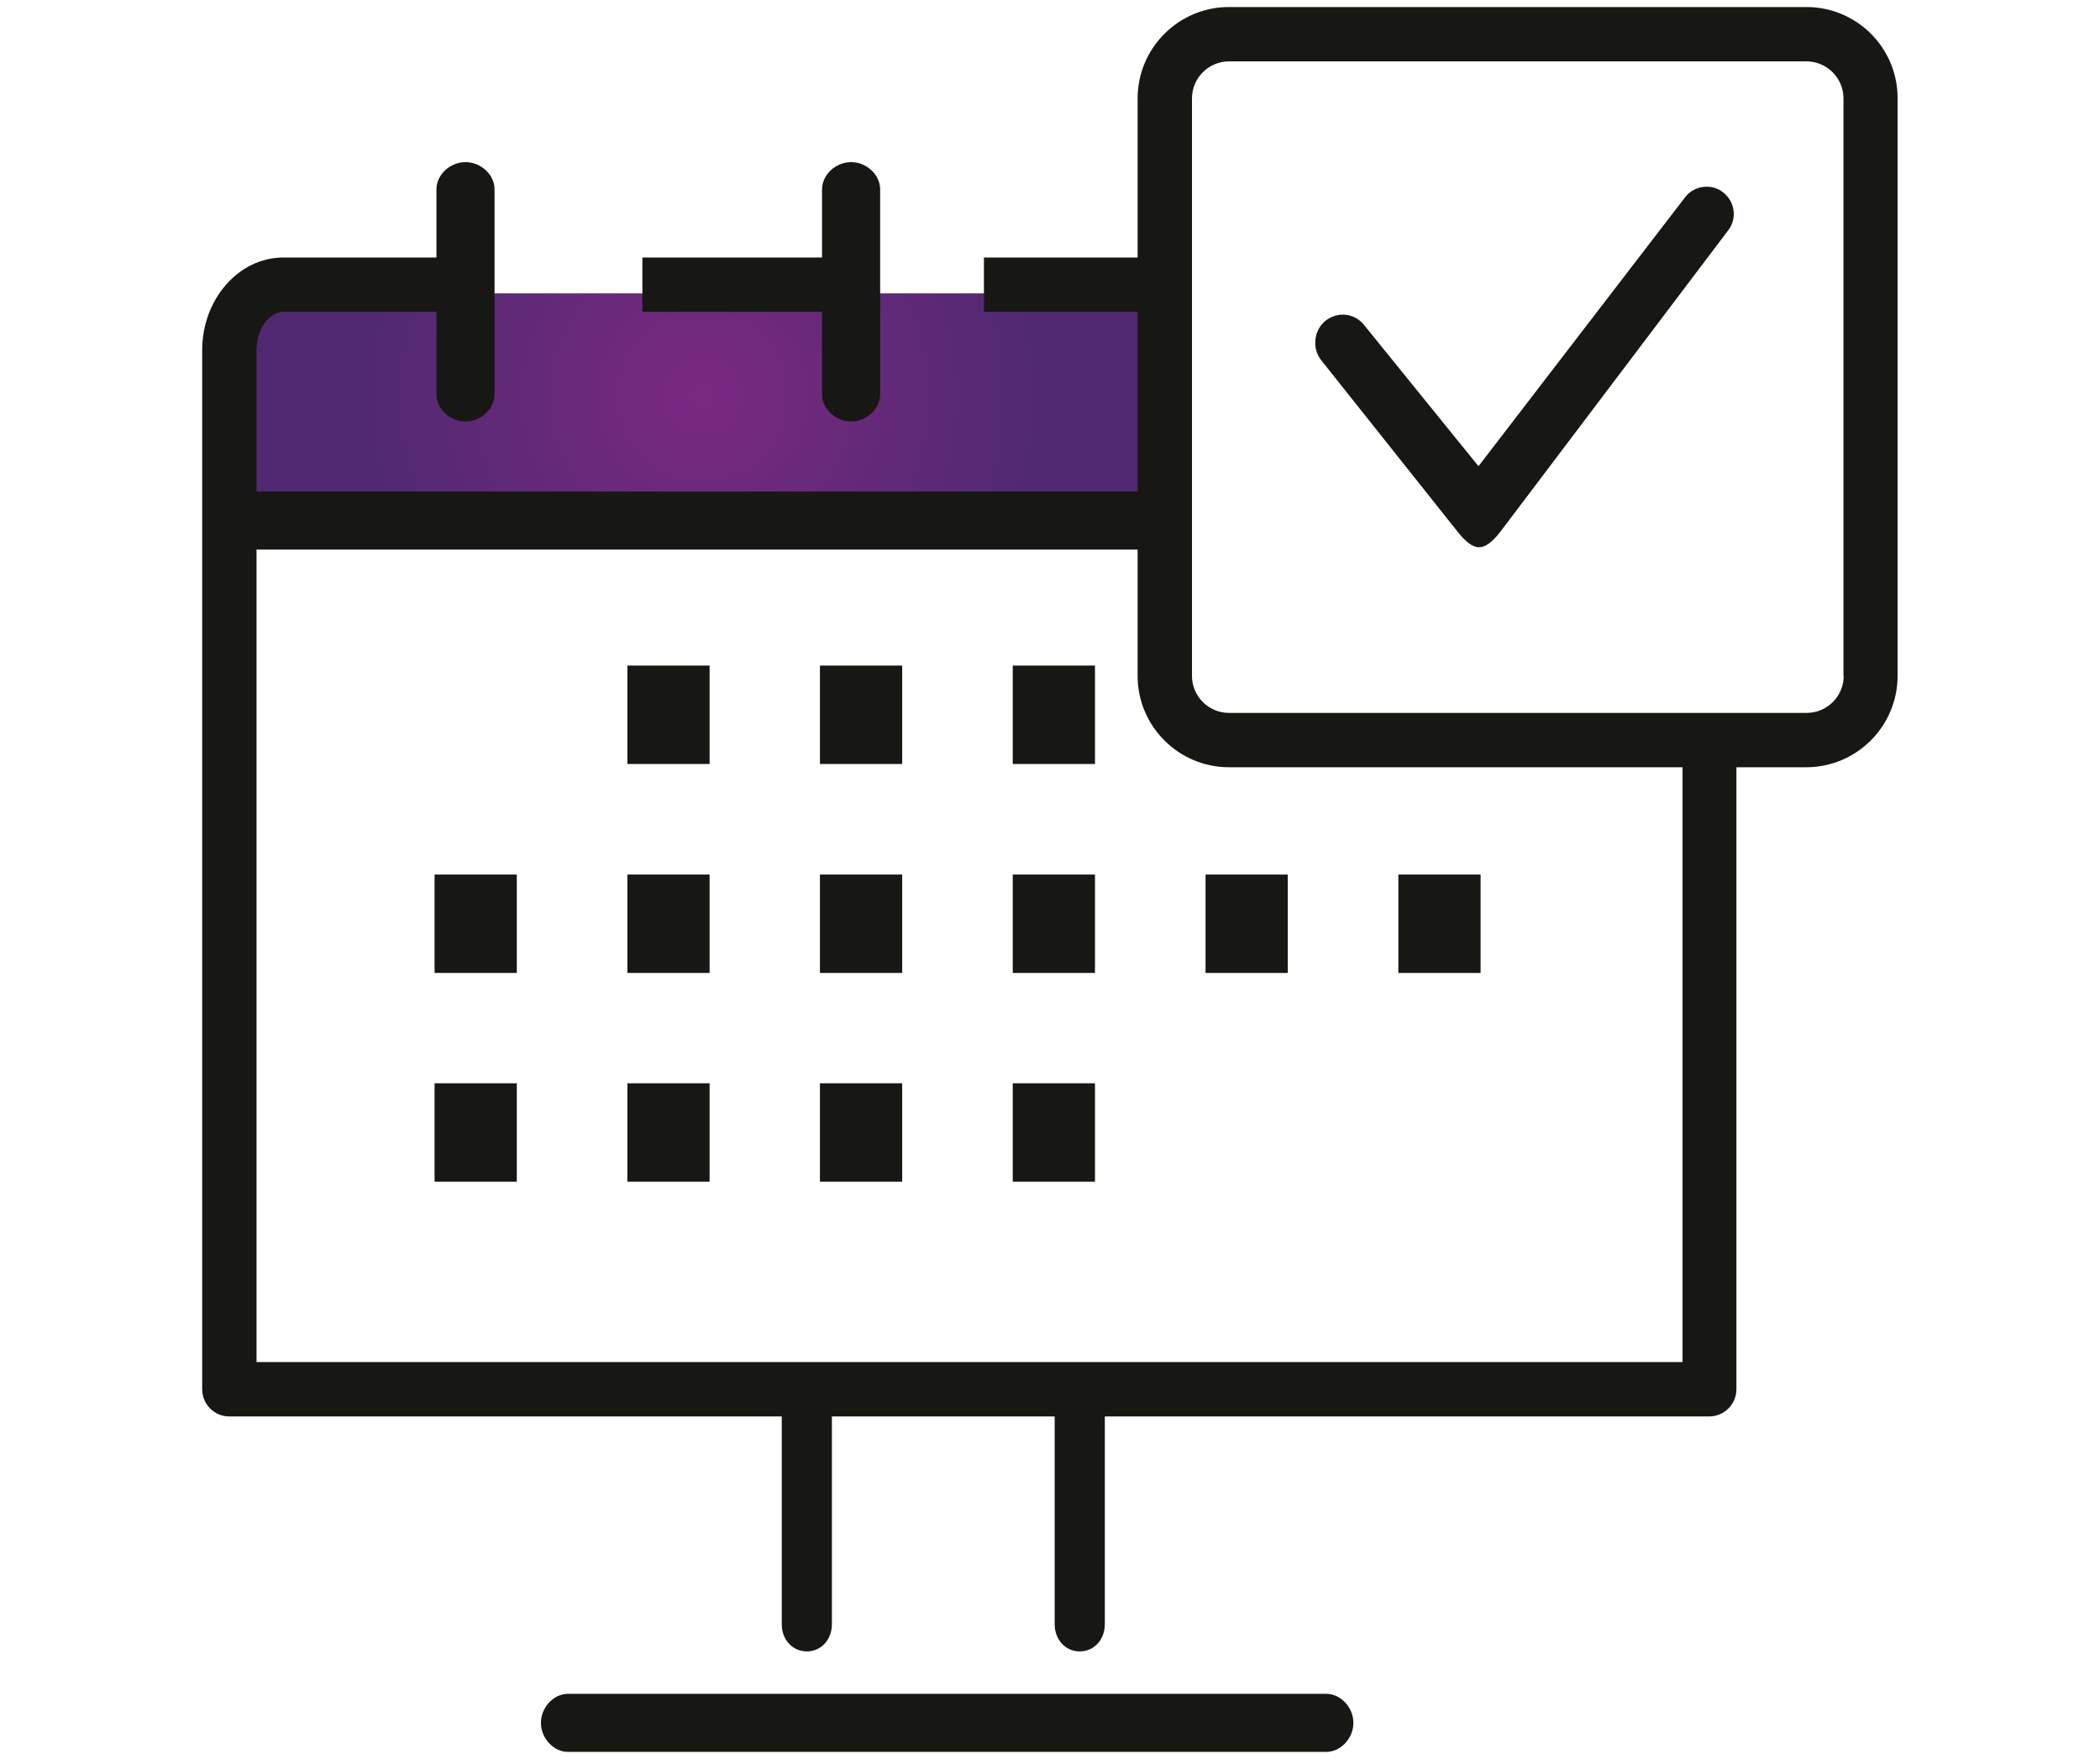 <?xml version="1.0" encoding="UTF-8"?>
<svg id="Layer_1" data-name="Layer 1" xmlns="http://www.w3.org/2000/svg" xmlns:xlink="http://www.w3.org/1999/xlink" viewBox="0 0 896.4 750.8">
  <defs>
    <style>
      .cls-1 {
        fill: #171714;
      }

      .cls-2 {
        fill: url(#radial-gradient);
      }
    </style>
    <radialGradient id="radial-gradient" cx="299.75" cy="169.02" fx="299.75" fy="169.02" r="141.39" gradientUnits="userSpaceOnUse">
      <stop offset="0" stop-color="#792981"/>
      <stop offset="1" stop-color="#512972"/>
    </radialGradient>
  </defs>
  <rect class="cls-2" x="104.65" y="125.22" width="390.19" height="87.59"/>
  <path class="cls-1" d="m363.3,179.9c-6.6,0-12.4-5.4-12.4-11.6v-35.2h-76.7v-23.2h76.7v-29.1c0-6.2,5.8-11.6,12.4-11.6s12.4,5.4,12.4,11.6v87.5c0,6.2-5.8,11.6-12.4,11.6Z"/>
  <path class="cls-1" d="m771.1,3h-246.5c-21.5,0-39,17.5-39,39v67.9h-65.6v23.2h65.6v76.7H109.5v-60.3c0-8.9,5.3-16.4,11.5-16.4h65.3v35.2c0,6.2,5.8,11.6,12.4,11.6s12.4-5.4,12.4-11.6v-87.5c0-6.2-5.8-11.6-12.4-11.6s-12.4,5.4-12.4,11.6v29.1h-65.3c-19.1,0-34.7,17.8-34.7,39.6v443.5c0,6.4,5.2,11.6,11.5,11.6h235.9v88.7c0,6.6,4.6,11.6,10.7,11.6s10.7-5,10.7-11.6v-88.7h95.1v88.7c0,6.6,4.6,11.6,10.7,11.6s10.7-5,10.7-11.6v-88.7h258c6.4,0,11.6-5.2,11.6-11.6v-265.5h29.8c21.5,0,39-17.5,39-39V42c.1-21.5-17.4-39-38.9-39Zm-52.9,578.4H109.5V234.6h376.1v53.9c0,21.5,17.5,39,39,39h193.6v253.9h0Zm68.8-292.9c0,8.7-7.1,15.8-15.8,15.8h-246.6c-8.7,0-15.8-7.1-15.8-15.8V42c0-8.7,7.1-15.8,15.8-15.8h246.5c8.7,0,15.8,7.1,15.8,15.8v246.5h.1Z"/>
  <path class="cls-1" d="m737.7,98.3l-97.2,128.6c-3.4,4.4-6.4,6.7-9.1,6.7s-5.6-2.1-9.1-6.5l-58.3-73.3c-1.9-2.4-2.9-5.6-2.5-8.8.3-3.2,1.9-6.1,4.2-8,2.1-1.7,4.8-2.7,7.5-2.7,3.4,0,6.6,1.5,8.8,4.1l49.1,60.6,88.2-114.8c2.2-2.9,5.6-4.5,9.2-4.5,2.6,0,5,.8,7,2.4,5.1,3.9,6.1,11.2,2.2,16.2Z"/>
  <path class="cls-1" d="m242.5,747.8c-6.2,0-11.6-5.8-11.6-12.4s5.4-12.4,11.6-12.4h323.6c6.2,0,11.6,5.8,11.6,12.4s-5.4,12.4-11.6,12.4H242.5Z"/>
  <rect class="cls-1" x="267.8" y="373.3" width="35.1" height="42"/>
  <rect class="cls-1" x="267.8" y="462.4" width="35.1" height="42"/>
  <rect class="cls-1" x="267.8" y="284.1" width="35.1" height="42"/>
  <rect class="cls-1" x="185.5" y="373.3" width="35.1" height="42"/>
  <rect class="cls-1" x="185.5" y="462.4" width="35.1" height="42"/>
  <rect class="cls-1" x="350" y="373.3" width="35.1" height="42"/>
  <rect class="cls-1" x="350" y="462.4" width="35.1" height="42"/>
  <rect class="cls-1" x="350" y="284.1" width="35.1" height="42"/>
  <rect class="cls-1" x="514.6" y="373.3" width="35.1" height="42"/>
  <rect class="cls-1" x="432.3" y="373.3" width="35.1" height="42"/>
  <rect class="cls-1" x="432.3" y="462.4" width="35.1" height="42"/>
  <rect class="cls-1" x="432.3" y="284.1" width="35.1" height="42"/>
  <rect class="cls-1" x="596.9" y="373.3" width="35.1" height="42"/>
</svg>
